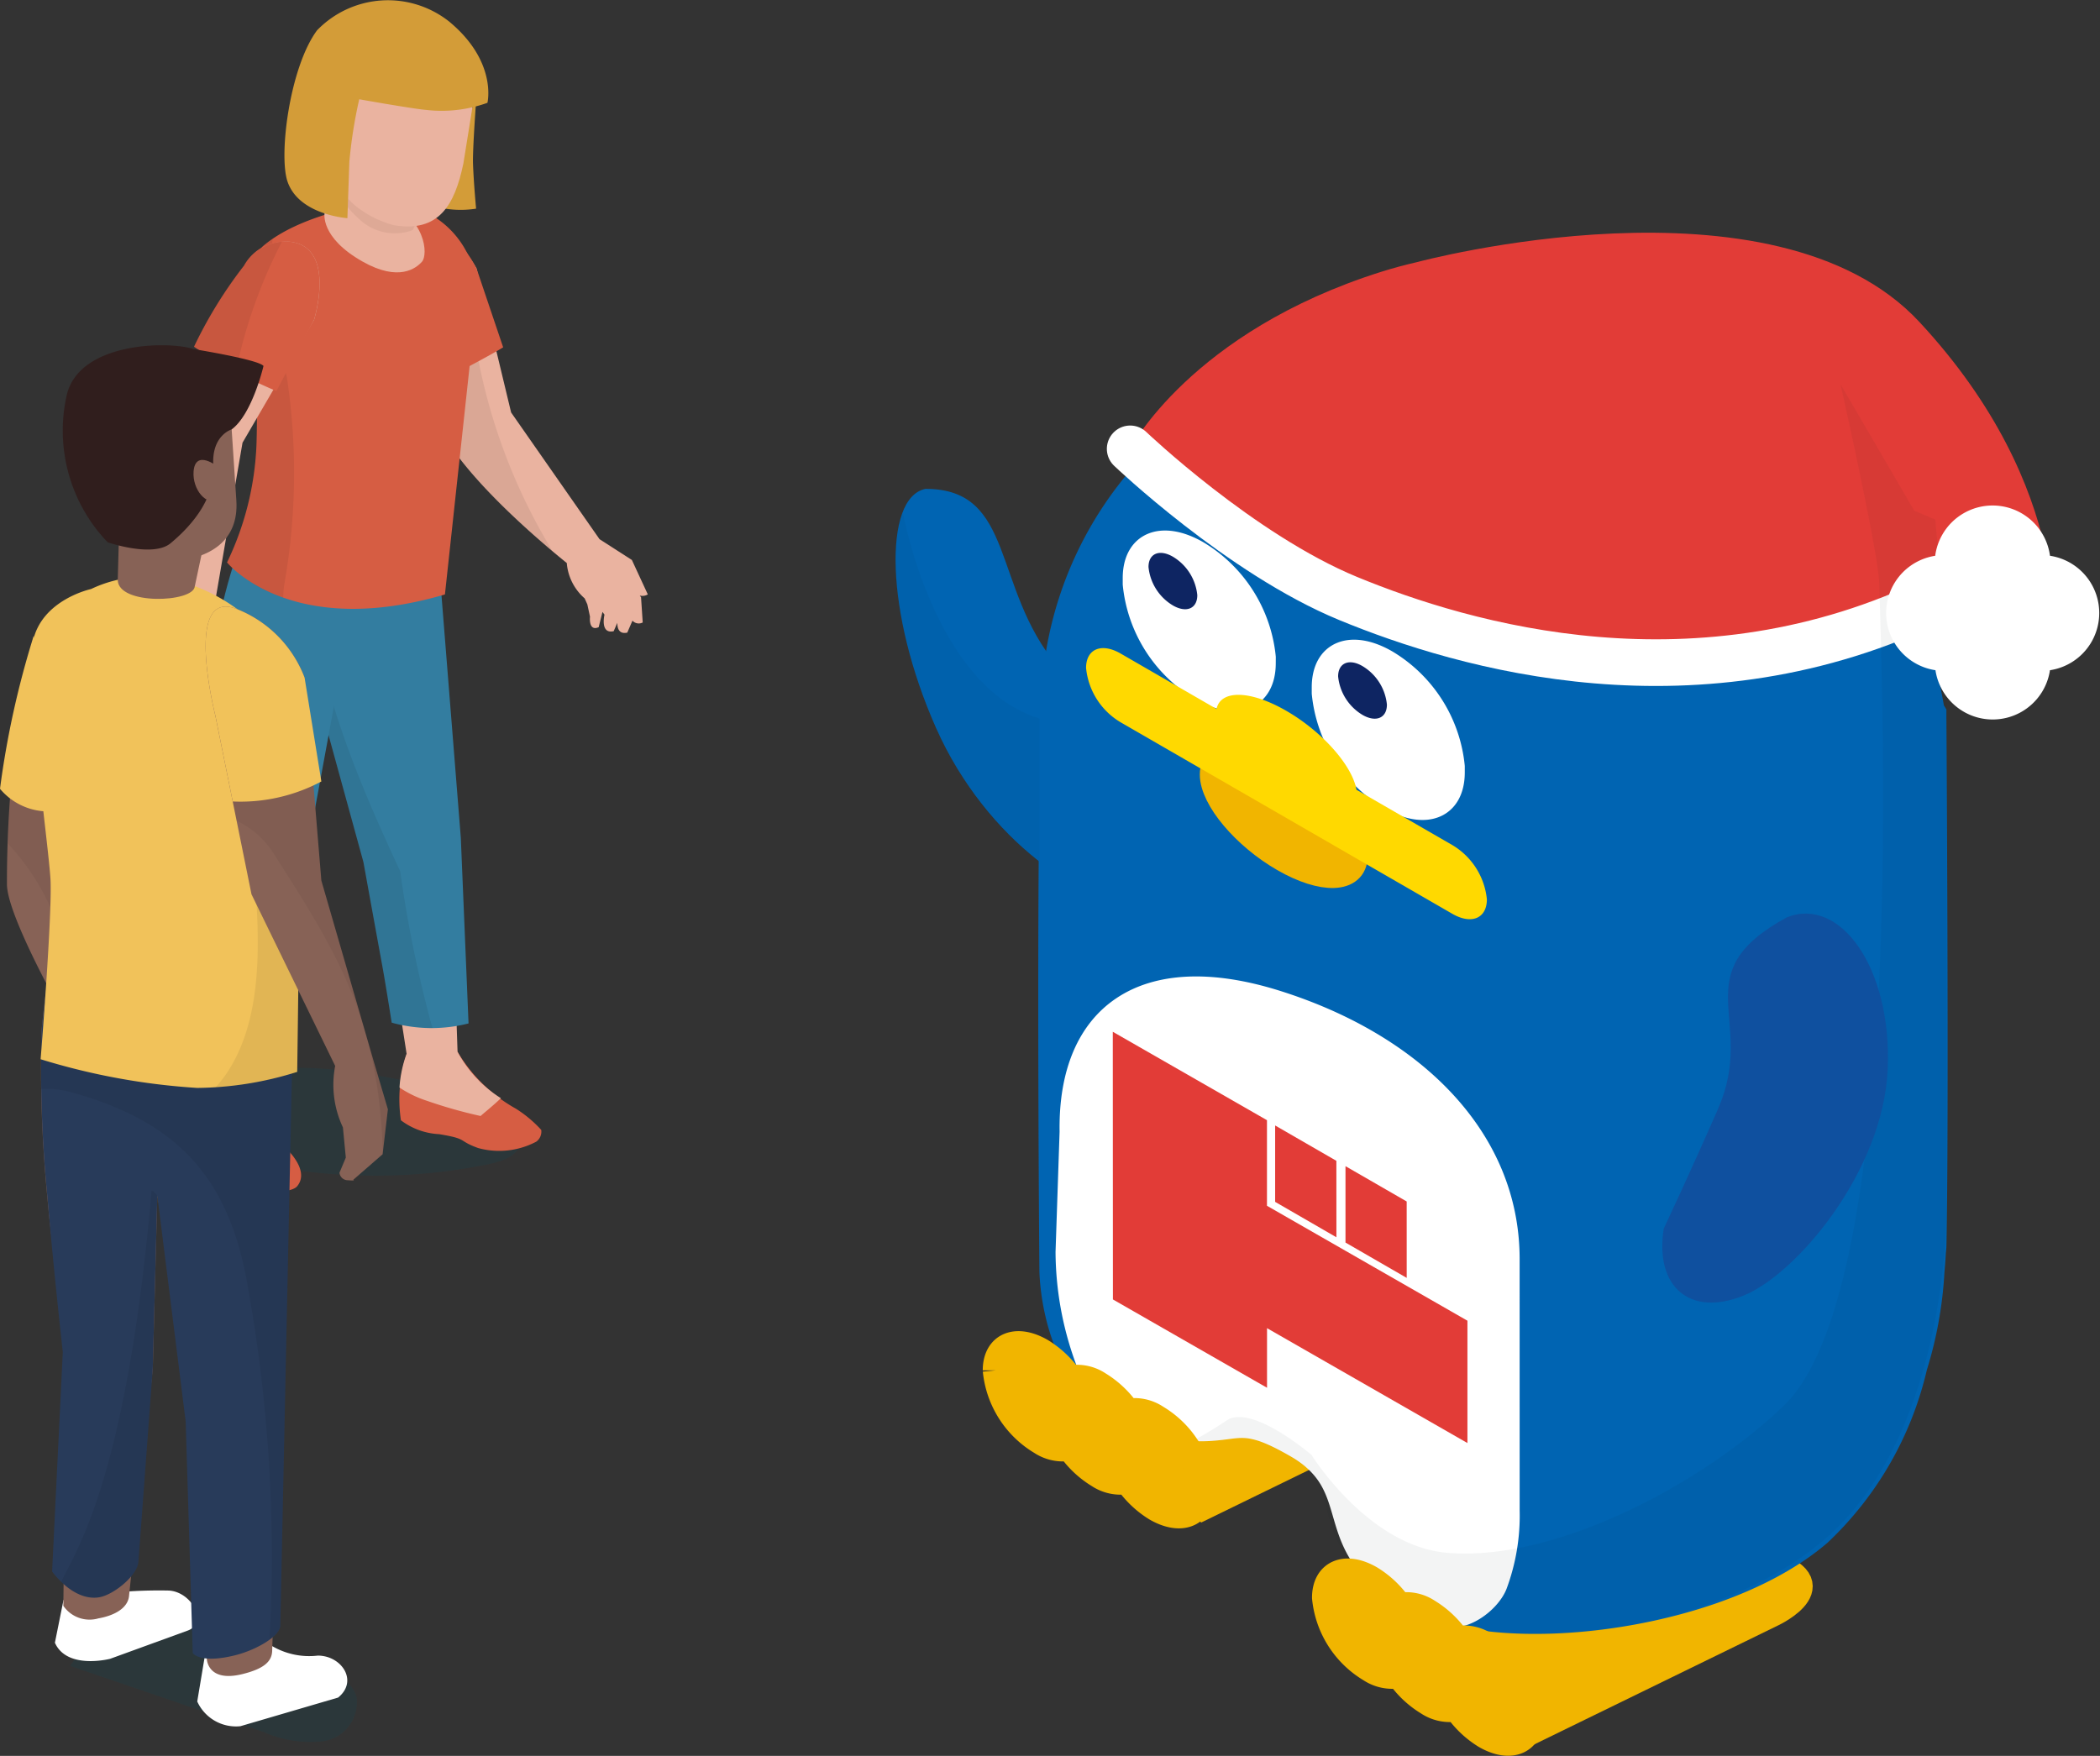 <svg xmlns="http://www.w3.org/2000/svg" width="115.433" height="96.543"><rect width="100%" height="100%" fill="#333333" stroke="none"/><g data-name="グループ 8598"><g data-name="グループ 8111"><g data-name="グループ 8109"><g data-name="グループ 8106"><path data-name="パス 8188" d="M26.732 60.624a4.018 4.018 0 011.433.77 1.491 1.491 0 01.473 1.48c-.232.712-1.076.99-1.811 1.141a31.071 31.071 0 01-12.124.059 5.794 5.794 0 01-2.135-.745 2.243 2.243 0 01-1.083-1.887c.258-5.103 12.953-1.649 15.247-.818z" fill="#005569" opacity=".15" style="mix-blend-mode:multiply;isolation:isolate"/><path data-name="パス 8189" d="M26.195 14.764l1.9 7.914 4.86 6.967 1.778 1.143.876 1.894a.579.579 0 01-.442.063l.07.092.092 1.388a.468.468 0 01-.564-.1l-.285.658c-.459.1-.548-.244-.547-.54l-.2.461c-.764.174-.506-.909-.506-.909l-.11-.15-.209.839c-.575.25-.477-.578-.477-.578l-.146-.677-.149-.33a2.882 2.882 0 01-.981-1.943c-1.382-1.114-6-4.986-7.179-7.861a94.9 94.9 0 01-2.9-9.119c2.599-3.906 5.119.788 5.119.788z" fill="#eab3a0"/><path data-name="パス 8190" d="M26.195 14.764l.22.918a2.044 2.044 0 00-.495 1.7 31.993 31.993 0 004.462 12.939c-1.859-1.563-5.4-4.758-6.408-7.225a94.9 94.9 0 01-2.9-9.119c2.601-3.907 5.121.787 5.121.787z" fill="#040000" opacity=".07"/><path data-name="パス 8191" d="M26 8.993c.039 1.089.17 2.479.17 2.479a5.433 5.433 0 01-2.336-.142l2.35-5.962S25.972 8.222 26 8.993z" fill="#d39c38"/><path data-name="パス 8192" d="M10.498 58.742l2.313.2c.426.038.376.412.55.8l1.72 2.81c1.392 1.119 1.762 2.055 1.253 2.67-.447.538-3.339.37-4.2-.237-.84-.595-2.78-2.541-2.63-3.364a9.509 9.509 0 01.758-2.715s-.037-.188.236-.164z" fill="#d65d43"/><path data-name="パス 8193" d="M25.152 57.832a8.568 8.568 0 003.2 3.122 6.769 6.769 0 011.4 1.171.689.689 0 01-.271.644 4.357 4.357 0 01-3.2.352c-1.157-.42-.513-.493-2.144-.763a3.775 3.775 0 01-2.1-.763 7.958 7.958 0 01.318-3.653 8.416 8.416 0 012.797-.11z" fill="#d65d43"/><path data-name="パス 8194" d="M26.195 14.764l1.463 4.333c-.795.487-2 1.094-2.813 1.564a2.032 2.032 0 00-1.121 1.8c-1.313-3.424-2.649-8.487-2.649-8.487 2.872-3.921 5.12.79 5.12.79z" fill="#d65d43"/><path data-name="パス 8195" d="M24.751 45.906l.4 11.925a6.82 6.82 0 002.382 2.549c-.4.394-1.1.951-1.112.98a25.748 25.748 0 01-2.962-.839 6.1 6.1 0 01-1.5-.725 6.607 6.607 0 01.391-1.855s-.565-3.688-.821-5.09c-.465-2.54-1.051-5.774-1.051-5.774l-2.709-10.2v-6.084l5.142-1.137z" fill="#eab3a0"/><path data-name="パス 8196" d="M24.04 29.88l1.29 16.178.425 10.212a8.2 8.2 0 01-4.224-.043c-.173-1.094-.378-2.36-.505-3.058-.464-2.54-1.05-5.774-1.05-5.774l-2.9-10.559.695-6.041z" fill="#337da0"/><path data-name="パス 8197" d="M21.997 47.901a68.484 68.484 0 001.7 8.358c.025.095.058.181.087.271a11.816 11.816 0 01-2.252-.3c-.173-1.094-.378-2.36-.505-3.058-.464-2.54-1.05-5.774-1.05-5.774l-2.9-10.559.262-2.277c.727 4.541 2.655 9.031 4.658 13.339z" fill="#040000" opacity=".07"/><path data-name="パス 8198" d="M10.27 58.855s.357-3.05.625-5.393a10.274 10.274 0 003.818 1.031c-.7 2.317-1.4 4.556-1.487 4.851a3.486 3.486 0 00.135.4l1.679 2.743c-.535.044-2.451.552-2.451.552a8.958 8.958 0 01-2.872-2.525 6.245 6.245 0 01.548-1.606.279.279 0 01.005-.053z" fill="#eab3a0"/><path data-name="パス 8199" d="M11.838 38.601c-.611-3.239 1.237-8.279 1.237-8.279l7.3.819-1.96 7.368s-1.724 9.371-2.024 10.916c-.207 1.066-1.476 6.079-2.285 8.711-1.941.247-2.651.22-4.1-.616.213-1.826 1.129-10.157 1.129-10.157s1.082-6.754.703-8.762z" fill="#337da0"/><path data-name="パス 8200" d="M14.483 13.509c2.019-1.7 5.594-2.24 5.843-2.292a5.03 5.03 0 015.842 5.64l-1.711 15.827c-8.541 2.513-11.977-1.762-11.977-1.762a16.338 16.338 0 001.627-6.776c.139-5.215-.77-9.673.376-10.637z" fill="#d65d43"/><path data-name="パス 8201" d="M14.483 13.509a6.1 6.1 0 01.508-.378 11.445 11.445 0 00-.118 1.952 36.685 36.685 0 00.9 5.688 35.157 35.157 0 01-.153 11.4 5.352 5.352 0 00-.051.678 7.323 7.323 0 01-3.092-1.928 16.338 16.338 0 001.627-6.776c.142-5.214-.767-9.672.379-10.636z" fill="#040000" opacity=".07"/><path data-name="パス 8202" d="M10.083 22.37c.847-2.44 2.416-5.791 3.269-7.557a2.614 2.614 0 012.611-1.518c2.545.309 1.3 4.294 1.3 4.294l-3.932 6.751-1.477 8.57 1.274 2.512-.143 2.187s-.291.347-.634-.459l-.072-1.093-.55 1.24.063.876.049.337c.076.321-.391.335-.619.05a20.23 20.23 0 00-.526-.552l-1.036-.669-.491-1.133.557-2.853c-.159-1.566-.695-7.96.357-10.983z" fill="#eab3a0"/><path data-name="パス 8203" d="M10.083 22.37c.847-2.44 2.416-5.791 3.269-7.557a2.614 2.614 0 012.611-1.518c2.545.309 1.3 4.294 1.3 4.294l-1.981 3.4a1.969 1.969 0 00-2.725.089c-3.407 3.055-1.857 9.139-2.441 13.226a8.133 8.133 0 00.029 3.349l-.485-.314-.491-1.133.557-2.853c-.159-1.566-.695-7.96.357-10.983z" fill="#040000" opacity=".06"/><path data-name="パス 8204" d="M15.96 13.293c2.545.309 1.3 4.294 1.3 4.294l-2.068 3.915a27.386 27.386 0 01-4.528-2.437 24.246 24.246 0 012.748-4.459 2.575 2.575 0 012.548-1.313z" fill="#d65d43"/><path data-name="パス 8205" d="M15.489 13.302a27.734 27.734 0 00-2.53 7.148 38.704 38.704 0 01-2.3-1.383 24.246 24.246 0 012.748-4.459 2.69 2.69 0 012.082-1.306z" fill="#040000" opacity=".07"/><g data-name="グループ 8105"><path data-name="パス 8206" d="M20.968 10.917c2.506 1.043 2.556 3.1 2.231 3.468s-1.274 1.12-3.262 0c-2.367-1.334-2.094-2.673-2.094-2.673s1.512-1.467 3.125-.795z" fill="#eab3a0"/><path data-name="パス 8207" d="M23.57 9.422a7.2 7.2 0 01-1.654 4.323l-4.073-2.034a5.779 5.779 0 001.367-2.719z" fill="#eab3a0"/><path data-name="パス 8208" d="M23.57 9.422a7.711 7.711 0 01-.883 3.228l-.015.006a2.836 2.836 0 01-2.874-.56 7.157 7.157 0 01-1.217-1.406 3.964 3.964 0 00.629-1.7z" fill="#dea996"/><path data-name="パス 8209" d="M26.118 4.97l-.648 4.027c-.475 2.263-1.334 3.8-3.809 3.387 0 0-3.033-.684-3.434-3.321l.045-5.282z" fill="#eab3a0"/></g><path data-name="パス 8210" d="M24.683 1.18c2.672 2.207 2.11 4.473 2.11 4.473a7.422 7.422 0 01-3.375.39c-.745-.063-3.671-.585-3.671-.585a25.82 25.82 0 00-.543 3.428l-.108 3.109s-2.664-.172-3.291-2.01c-.5-1.458.123-6.3 1.624-8.319a5.419 5.419 0 017.254-.486z" fill="#d39c38"/></g><g data-name="グループ 8108"><path data-name="パス 8211" d="M6.101 89.376a5.117 5.117 0 013.394-.568c2.5.509 5.212 1.943 7.688 2.725 1.006.318 2.159.784 2.424 1.8a2.173 2.173 0 01-1.818 2.4 6.31 6.31 0 01-3.291-.5L3.917 91.615c-.279-.085 1.935-2.104 2.184-2.239z" fill="#005569" opacity=".15" style="mix-blend-mode:multiply;isolation:isolate"/><g data-name="グループ 8107"><path data-name="パス 8212" d="M14.969 90.51a4.033 4.033 0 002.5.518c1.314 0 2.241 1.4 1.115 2.308l-5.37 1.574a2.338 2.338 0 01-2.372-1.36l.487-2.918z" fill="#fff"/><path data-name="パス 8213" d="M3.651 46.66l.661 10.633S.371 50.552.382 48.608a62.979 62.979 0 011.472-13.65z" fill="#876256"/><path data-name="パス 8214" d="M1.854 34.958l1.8 11.7.661 10.633s-.192-.33-.483-.846a12.808 12.808 0 00-3.4-10.064 61.218 61.218 0 011.422-11.423z" fill="#040000" opacity=".05"/><path data-name="パス 8215" d="M3.44 44.527A3.474 3.474 0 010 43.37a49.6 49.6 0 011.854-8.412z" fill="#f1c25a"/><path data-name="パス 8216" d="M9.259 87.451c1.252.044 2.225 1.765 1.063 2.2l-4.268 1.553s-2.374.618-3.036-.884l.472-2.348a26.451 26.451 0 015.769-.521z" fill="#fff"/><path data-name="パス 8217" d="M3.036 50.807c1.425.76 12.225 2.374 13.155 1.322l-1.231 38.66c-.028.57-.46.963-1.624 1.253-1.942.484-1.968-.837-1.968-.837l-.62-9.309.292-3.549-2.393-12.61-.249 9.506-1.3 12.457c-.043.754-.89 1.143-1.687 1.281a1.749 1.749 0 01-1.929-.689l.106-9.158.279-4.457s-.927-4.857-1.258-8.8a72.983 72.983 0 01-.329-9.157c.129-1.604.756-5.913.756-5.913z" fill="#876256"/><path data-name="パス 8218" d="M3.036 50.807c1.425.76 12.225 2.374 13.155 1.322l-.784 37.267c-.029.57-1.319 1.324-2.483 1.614-1.942.484-2.329-.121-2.329-.121l-.389-12.737-1.559-12.415-.249 9.506-.789 10.619c-.043.754-1.354 1.821-2.152 1.959-1.421.246-2.593-1.416-2.593-1.416l.588-12.068s-.508-4.517-.839-8.46a72.983 72.983 0 01-.329-9.157c.125-1.604.752-5.913.752-5.913z" fill="#283b5a"/><path data-name="パス 8219" d="M8.647 65.737l-.249 9.506-.789 10.619c-.043.754-1.354 1.821-2.152 1.959a2.534 2.534 0 01-2.086-.848c.64-1.49 3.559-5.3 4.957-21.487.01-.116.319.251.319.251z" fill="#040000" opacity=".07"/><path data-name="パス 8220" d="M3.036 50.807c1.425.76 12.225 2.374 13.155 1.322l-.784 37.267c-.012.235-.246.5-.591.754a83.782 83.782 0 00-1.166-19.24c-.993-6.092-3.829-9.213-9.7-10.846a5.111 5.111 0 00-1.7-.188c-.036-1.255-.034-2.368.027-3.156.132-1.604.759-5.913.759-5.913z" fill="#040000" opacity=".07"/><path data-name="パス 8221" d="M1.805 35.293c.459-2.318 3.2-2.907 3.2-2.907a7 7 0 015.026-.384 9.712 9.712 0 015.339 3.923l1.029 18.293-.062 4.715a18.744 18.744 0 01-5.493.883 36.945 36.945 0 01-8.611-1.577s.649-8.024.542-9.9-1.392-10.9-.97-13.046z" fill="#f1c25a"/><path data-name="パス 8222" d="M13.883 46.808a35.8 35.8 0 00-.476-3.558 4.88 4.88 0 00.519-1.544 23.577 23.577 0 011.474-5.2l1 17.714-.062 4.716a18.848 18.848 0 01-4.489.847 6.644 6.644 0 00.506-.62c2.382-3.36 1.848-8.47 1.528-12.355z" fill="#040000" opacity=".07"/><path data-name="パス 8223" d="M11.683 27.646l-.976 4.592c-.066.9-4.234 1.054-4.234-.36l.116-4.232z" fill="#876256"/><path data-name="パス 8224" d="M12.992 27.523c.143 2.176-1.414 3.217-3.632 3.343 0 0-4.184-.953-4.325-3.091l-.723-3.933 8.319-1.8z" fill="#876256"/><path data-name="パス 8225" d="M10.638 19.193s3.556.57 3.846.928c0 0-.618 2.655-1.75 3.488 0 0-1.118.327-1.008 1.993s-1.016 3.16-2.351 4.268c-.972.806-3.458-.055-3.458-.055a8.867 8.867 0 01-2.264-8.022c.63-3.02 5.666-3.05 6.985-2.6z" fill="#301e1d"/><path data-name="パス 8226" d="M11.983 25.67l.119 1.812c-.792.394-1.527-.6-1.462-1.546.09-1.282 1.343-.266 1.343-.266z" fill="#876256"/><path data-name="パス 8227" d="M13.001 33.48a6.557 6.557 0 013.742 3.781l.921 11.154 2.893 9.993.764 2.583-.29 2.473-1.61 1.4s.162.068-.292.028a.459.459 0 01-.468-.415l.348-.829-.159-1.661a5.49 5.49 0 01-.426-3.381l-4.6-9.437-1.987-9.82s-1.78-7.025 1.164-5.869z" fill="#876256"/><path data-name="パス 8228" d="M21.321 60.993l-.277 2.365c-.026-.928-.1-1.866-.208-2.811a23.021 23.021 0 00-.7-3.591l.421 1.454z" fill="#040000" opacity=".07"/><path data-name="パス 8229" d="M13.001 33.48a6.557 6.557 0 013.742 3.781l.921 11.154 2.342 8.092c-1.031-3.41-2.775-6.148-4.938-9.538a4.834 4.834 0 00-2.061-1.843l-1.17-5.782s-1.78-7.02 1.164-5.864z" fill="#040000" opacity=".05"/><path data-name="パス 8230" d="M13.001 33.48a6.557 6.557 0 013.742 3.781l.921 5.706a9.462 9.462 0 01-4.871 1.1l-.956-4.727s-1.78-7.016 1.164-5.86z" fill="#f1c25a"/></g></g></g><g data-name="グループ 33626"><path data-name="パス 21885" d="M66.178 82.838l13.305-6.492s3.813-1.8-.8-2.909c-3.221-.775-19.813 1.926-19.813 1.926z" fill="#f1b500" stroke="#f1b500" stroke-miterlimit="10" stroke-width="1.439"/><path data-name="パス 21886" d="M84.142 95.205l13.3-6.492s3.813-1.8-.8-2.909c-3.221-.775-21.231.655-21.231.655z" fill="#f1b500" stroke="#f1b500" stroke-miterlimit="10" stroke-width="1.439"/><path data-name="パス 21887" d="M50.87 26.879c-2.334.484-2.217 6.839.583 13.147s8.381 9.843 10.716 9.356c2.33-.487 2.74-3.627.911-7.017 0 0-2.422-2.725-4.957-5.748-3.612-4.309-2.306-9.746-7.253-9.738z" fill="#0064b2"/><path data-name="パス 21888" d="M106.954 69.007c.006-.169.032-.312.036-.484.149-6.86 0-29.049 0-29.079v-.436l-.138-.227c-3.243-18.476-19.211-21.839-32.131-19.886A20.5 20.5 0 0057.31 37.252c-.4 6.751-.177 32.573-.177 32.573s0 11.046 10.4 8.354c-.008.007-.019.01-.028.018-1.267 1.178-5.352.3-5.352.3s4.013.763 5.38-.316c1.02-.805 1.63 1.375 2.568 1.274.362.163.73.323 1.113.48 1.629 1.463 3.851 5.625 5.366 7.652 2.776 3.71 17.36 2.85 23.878-2.767a18.953 18.953 0 005.456-9.492 22.218 22.218 0 00.969-5.387c.034-.362.055-.668.071-.934z" fill="#0064b2"/><path data-name="パス 21889" d="M69.684 36.467c0 2.079-1.686 2.79-3.764 1.591h0a7.8 7.8 0 01-3.764-5.936v-.338c0-2.077 1.686-2.789 3.764-1.59h0a7.813 7.813 0 013.766 5.938z" fill="#fff" stroke="#fff" stroke-linecap="round" stroke-linejoin="round" stroke-width=".884"/><path data-name="パス 21890" d="M80.074 42.467c0 2.081-1.685 2.793-3.765 1.589h0a7.8 7.8 0 01-3.763-5.937v-.333c0-2.079 1.687-2.789 3.764-1.589h0a7.8 7.8 0 013.764 5.937z" fill="#fff" stroke="#fff" stroke-linecap="round" stroke-linejoin="round" stroke-width=".884"/><path data-name="パス 21891" d="M74.454 47.079c0 1.314-1.743 1.374-3.891.134s-3.892-3.314-3.892-4.631 1.743-1.375 3.893-.132 3.889 3.311 3.89 4.629z" fill="#f1b500" stroke="#f1b500" stroke-miterlimit="10" stroke-width="1.439"/><path data-name="パス 21892" d="M79.841 46.469l-5.279-3.048c-.226-1.315-1.851-3.177-3.847-4.333s-3.62-1.164-3.845-.11l-5.281-3.051c-1.045-.6-1.89-.247-1.89.8a3.916 3.916 0 001.891 2.981l18.251 10.54c1.044.6 1.889.246 1.89-.8a3.918 3.918 0 00-1.89-2.979z" fill="#ffd900"/><path data-name="パス 21893" d="M63.131 31.173c0-.74.6-.993 1.34-.565a2.778 2.778 0 011.342 2.114c0 .742-.6.995-1.341.566a2.777 2.777 0 01-1.341-2.115z" fill="#0e2562"/><path data-name="パス 21894" d="M73.554 37.19c0-.738.6-1 1.341-.565a2.78 2.78 0 011.341 2.114c0 .742-.6.995-1.341.568a2.782 2.782 0 01-1.341-2.117z" fill="#0e2562"/><path data-name="パス 21895" d="M83.089 69.224c0-6.8-5.357-11.953-12.843-14.318-7.438-2.35-11.666.786-11.56 7.315l-.223 6.62a17.623 17.623 0 001.05 5.879c.558 1.585 1.831 3.355 2.3 3.469 6.825 1.663 5.273-.852 9.356 1.506 4.269 2.467.394 6.01 8.105 9.239 1.14.477 2.72-.708 3.125-1.733a11.1 11.1 0 00.692-4.139z" fill="#fff" stroke="#fff" stroke-linecap="round" stroke-linejoin="round" stroke-width=".884"/><path data-name="パス 21896" d="M61.175 71.446l8.471 4.856v-3.277l11.016 6.316v-6.726l-11.019-6.319V61.59l-8.475-4.861" fill="#e23c37"/><path data-name="パス 21897" d="M73.46 68.028l-3.368-1.947v-4.2l3.366 1.943z" fill="#e23c37"/><path data-name="パス 21898" d="M77.324 70.261l-3.365-1.943v-4.2l3.364 1.941z" fill="#e23c37"/><path data-name="パス 21899" d="M105.504 17.7c-7.976-8.584-27.611-3.289-27.611-3.289-.662.153-1.312.326-1.945.525-10.511 3.311-13.824 9.743-13.824 9.743s3.579 5.53 12.138 9.105c7.683 3.21 22.254 2.654 32.245-.881l1.046 3.393 5.272-.837s1.278-8.502-7.321-17.759z" fill="#e23c37"/><path data-name="パス 21900" d="M62.124 24.679s6.059 5.784 11.974 8.224c6.383 2.634 19.257 6.415 32.409 0" fill="none" stroke="#fff" stroke-linecap="round" stroke-linejoin="round" stroke-width="2.565"/><path data-name="パス 21901" d="M98.06 77.279c-4.418 4.257-12.5 8.593-18.492 8.1-4.367-.361-7.475-5.383-7.475-5.383s-3.316-2.853-4.689-1.883a20.146 20.146 0 01-1.84 1.107 7.756 7.756 0 001.467-.016 4.924 4.924 0 011.838-.082 10.436 10.436 0 012.892 1.526c1.753 1.136.3 4.244 4.5 7.2 5.265 3.7 17.987 2.153 24.2-3.36 6.62-5.878 6.532-17.861 6.532-17.861V35.563l-.611-6.994-1.158-.49-4.059-6.963s2.074 9.217 2.13 10.938c.277 8.658 1.243 38.98-5.235 45.225z" fill="#101a26" opacity=".05" style="mix-blend-mode:multiply;isolation:isolate"/><path data-name="パス 21902" d="M112.253 31.151c-.07 0-.132.011-.2.016.006-.064.02-.127.022-.191a2.546 2.546 0 00-5.092 0c0 .066.015.131.02.2-.063-.006-.126-.018-.194-.018a2.545 2.545 0 000 5.089c.069 0 .133-.015.2-.02a1.531 1.531 0 00-.019.2 2.546 2.546 0 005.091 0c0-.067-.015-.133-.021-.2.067 0 .13.021.2.021a2.545 2.545 0 000-5.089z" fill="#fff" stroke="#fff" stroke-linecap="round" stroke-linejoin="round" stroke-width="1.273"/><path data-name="パス 21903" d="M49.624 28.153s1.7 9.582 7.511 11.351v7.813s-4.764-2.8-7.049-11.062c-1.691-6.113-.462-8.102-.462-8.102z" fill="#101a26" opacity=".04" style="mix-blend-mode:multiply;isolation:isolate"/><path data-name="パス 21904" d="M98.206 50.442c2.924-1.183 5.8 2.748 5.557 8.349s-5.007 11.268-7.934 12.447c-2.921 1.177-4.882-.469-4.377-3.686 0 0 1.5-3.183 3-6.618 2.129-4.9-1.955-7.374 3.758-10.492z" fill="#0f509f"/><path data-name="パス 21905" d="M81.656 90.455a2.16 2.16 0 00-1.582-.331 5.2 5.2 0 00-1.582-1.5 2.14 2.14 0 00-1.583-.329 5.22 5.22 0 00-1.583-1.5c-1.374-.792-2.488-.321-2.487 1.052a5.161 5.161 0 002.487 3.924 2.165 2.165 0 001.582.33 5.2 5.2 0 001.581 1.495 2.167 2.167 0 001.585.334 5.225 5.225 0 001.581 1.5c1.375.793 2.488.324 2.487-1.052a5.153 5.153 0 00-2.486-3.923z" fill="#f1b500" stroke="#f1b500" stroke-miterlimit="10" stroke-width="1.439"/><path data-name="パス 21906" d="M63.557 77.953a2.16 2.16 0 00-1.582-.331 5.2 5.2 0 00-1.582-1.5 2.138 2.138 0 00-1.582-.329 5.233 5.233 0 00-1.584-1.5c-1.374-.792-2.488-.322-2.487 1.052a5.161 5.161 0 002.487 3.924 2.165 2.165 0 001.582.33 5.2 5.2 0 001.581 1.495 2.162 2.162 0 001.585.333 5.227 5.227 0 001.581 1.5c1.375.793 2.489.324 2.487-1.052a5.151 5.151 0 00-2.486-3.922z" fill="#f1b500" stroke="#f1b500" stroke-miterlimit="10" stroke-width="1.439"/></g></g></g></svg>